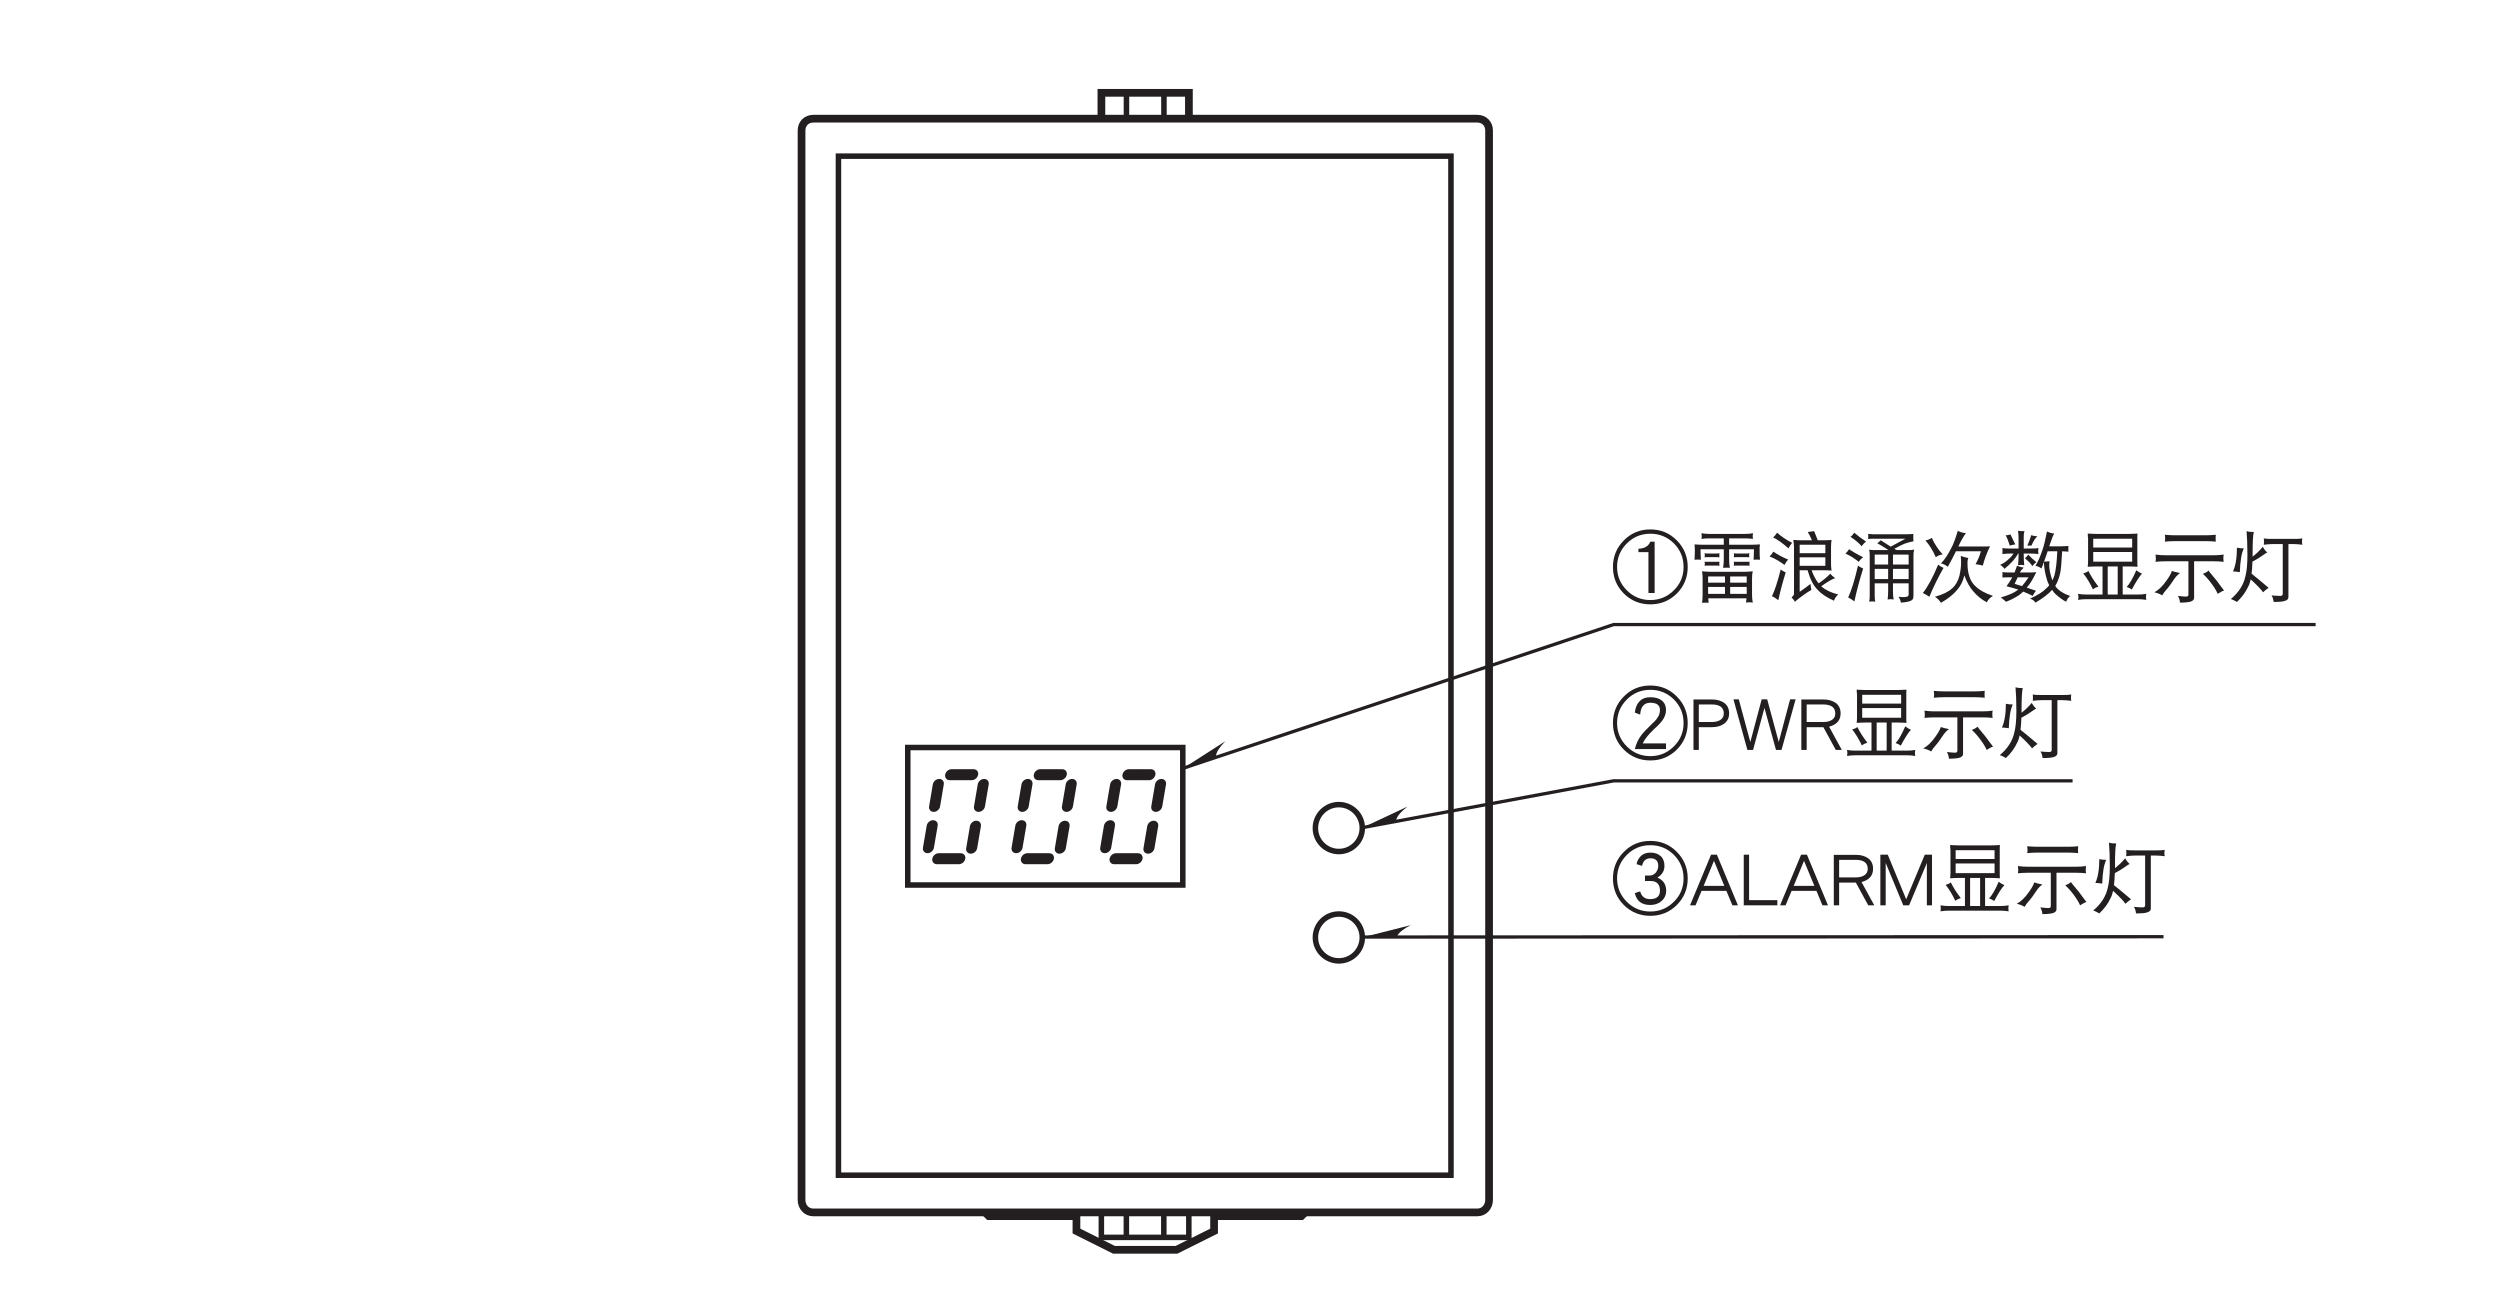 <?xml version="1.0" encoding="UTF-8"?>
<svg xmlns="http://www.w3.org/2000/svg" xmlns:xlink="http://www.w3.org/1999/xlink" width="226.77pt" height="117.88pt" viewBox="0 0 226.77 117.88" version="1.2">
<defs>
<g>
<symbol overflow="visible" id="glyph0-0">
<path style="stroke:none;" d=""/>
</symbol>
<symbol overflow="visible" id="glyph0-1">
<path style="stroke:none;" d="M 6.891 -2.5 C 6.891 -3.438 6.562 -4.25 5.906 -4.906 C 5.25 -5.578 4.438 -5.906 3.5 -5.906 C 2.562 -5.906 1.75 -5.578 1.094 -4.906 C 0.438 -4.25 0.109 -3.438 0.109 -2.5 C 0.109 -1.562 0.438 -0.75 1.094 -0.094 C 1.75 0.562 2.562 0.891 3.5 0.891 C 4.438 0.891 5.25 0.562 5.906 -0.094 C 6.562 -0.75 6.891 -1.562 6.891 -2.5 Z M 6.516 -2.5 C 6.516 -1.672 6.219 -0.953 5.625 -0.375 C 5.047 0.203 4.328 0.5 3.5 0.5 C 2.672 0.5 1.953 0.203 1.375 -0.375 C 0.781 -0.969 0.484 -1.672 0.484 -2.5 C 0.484 -3.344 0.781 -4.047 1.375 -4.641 C 1.953 -5.219 2.656 -5.516 3.5 -5.516 C 4.344 -5.516 5.047 -5.219 5.641 -4.641 C 6.219 -4.047 6.516 -3.344 6.516 -2.5 Z M 4.938 -1.391 C 4.938 -1.953 4.672 -2.359 4.141 -2.578 C 4.578 -2.844 4.781 -3.188 4.781 -3.641 C 4.781 -4.016 4.672 -4.312 4.438 -4.531 C 4.203 -4.734 3.906 -4.844 3.516 -4.844 C 3.172 -4.844 2.906 -4.75 2.688 -4.578 C 2.469 -4.375 2.312 -4.125 2.25 -3.797 L 2.75 -3.641 C 2.844 -4.094 3.094 -4.328 3.516 -4.328 C 3.984 -4.328 4.219 -4.094 4.219 -3.641 C 4.219 -3.406 4.141 -3.219 4 -3.031 C 3.844 -2.859 3.672 -2.766 3.453 -2.766 L 3.016 -2.766 L 3.016 -2.266 L 3.531 -2.266 C 4.094 -2.266 4.375 -1.969 4.375 -1.391 C 4.375 -0.875 4.062 -0.625 3.484 -0.625 C 3 -0.625 2.703 -0.859 2.578 -1.328 L 2.094 -1.172 C 2.25 -0.453 2.719 -0.094 3.484 -0.094 C 3.891 -0.094 4.234 -0.203 4.516 -0.453 C 4.781 -0.672 4.938 -1 4.938 -1.391 Z M 4.938 -1.391 "/>
</symbol>
<symbol overflow="visible" id="glyph0-2">
<path style="stroke:none;" d="M 4.453 -0.062 L 2.547 -4.656 L 2.016 -4.656 L 0.109 -0.062 L 0.609 -0.062 L 1.156 -1.375 L 3.406 -1.375 L 3.953 -0.062 Z M 3.219 -1.828 L 1.344 -1.828 L 2.281 -4.094 Z M 3.219 -1.828 "/>
</symbol>
<symbol overflow="visible" id="glyph0-3">
<path style="stroke:none;" d="M 3.469 -0.062 L 3.469 -0.531 L 0.906 -0.531 L 0.906 -4.656 L 0.422 -4.656 L 0.422 -0.062 Z M 3.469 -0.062 "/>
</symbol>
<symbol overflow="visible" id="glyph0-4">
<path style="stroke:none;" d="M 4.094 -0.062 L 2.938 -2.172 C 3.641 -2.359 3.984 -2.766 3.984 -3.375 C 3.984 -3.781 3.844 -4.094 3.562 -4.312 C 3.266 -4.531 2.891 -4.641 2.406 -4.641 L 0.422 -4.641 L 0.422 -0.062 L 0.906 -0.062 L 0.906 -2.125 L 2.422 -2.125 L 3.547 -0.062 Z M 3.5 -3.375 C 3.5 -3.141 3.422 -2.969 3.25 -2.828 C 3.047 -2.672 2.766 -2.594 2.406 -2.594 L 0.906 -2.594 L 0.906 -4.188 L 2.406 -4.188 C 3.141 -4.188 3.5 -3.906 3.5 -3.375 Z M 3.5 -3.375 "/>
</symbol>
<symbol overflow="visible" id="glyph0-5">
<path style="stroke:none;" d="M 5.109 -0.062 L 5.109 -4.656 L 4.453 -4.656 L 2.766 -0.609 L 1.094 -4.656 L 0.422 -4.656 L 0.422 -0.062 L 0.906 -0.062 L 0.906 -3.906 L 2.5 -0.062 L 3.031 -0.062 L 4.641 -3.906 L 4.641 -0.062 Z M 5.109 -0.062 "/>
</symbol>
<symbol overflow="visible" id="glyph0-6">
<path style="stroke:none;" d="M 1.219 -5.531 C 1.219 -5.375 1.234 -5.219 1.25 -5.062 L 1.25 -3.016 C 1.25 -2.844 1.234 -2.688 1.219 -2.516 C 1.484 -2.531 1.75 -2.547 2.016 -2.547 L 2.562 -2.547 L 2.562 0 L 1.125 0 C 0.859 0 0.609 -0.016 0.344 -0.062 C 0.359 0.031 0.375 0.125 0.375 0.203 C 0.375 0.297 0.359 0.391 0.344 0.484 C 0.609 0.438 0.859 0.422 1.125 0.422 L 5.766 0.422 C 6.016 0.422 6.266 0.438 6.531 0.484 C 6.516 0.391 6.5 0.297 6.5 0.203 C 6.5 0.125 6.516 0.031 6.531 -0.062 C 6.266 -0.016 6.016 0 5.766 0 L 4.391 0 L 4.391 -2.547 L 4.953 -2.547 C 5.203 -2.547 5.469 -2.531 5.734 -2.516 C 5.719 -2.688 5.719 -2.844 5.719 -3.016 L 5.719 -5.062 C 5.719 -5.219 5.719 -5.375 5.734 -5.531 C 5.469 -5.516 5.203 -5.5 4.953 -5.5 L 2.016 -5.5 C 1.75 -5.5 1.484 -5.516 1.219 -5.531 Z M 3.031 0 L 3.031 -2.547 L 3.938 -2.547 L 3.938 0 Z M 5.25 -2.984 L 1.719 -2.984 L 1.719 -3.859 L 5.25 -3.859 Z M 1.719 -4.266 L 1.719 -5.062 L 5.25 -5.062 L 5.25 -4.266 Z M 1.281 -2.141 C 1.156 -2.031 1 -1.969 0.812 -1.922 C 1.141 -1.5 1.438 -1.016 1.688 -0.469 C 1.844 -0.594 2.016 -0.672 2.188 -0.719 C 1.812 -1.203 1.5 -1.688 1.281 -2.141 Z M 5.625 -2.203 C 5.297 -1.438 5 -0.938 4.75 -0.688 C 4.938 -0.625 5.094 -0.547 5.219 -0.453 C 5.609 -1.188 5.922 -1.672 6.141 -1.891 C 5.953 -1.969 5.781 -2.078 5.625 -2.203 Z M 5.625 -2.203 "/>
</symbol>
<symbol overflow="visible" id="glyph0-7">
<path style="stroke:none;" d="M 1.219 -5.422 C 1.234 -5.312 1.25 -5.203 1.25 -5.094 C 1.25 -4.984 1.234 -4.891 1.219 -4.797 C 1.531 -4.828 1.828 -4.844 2.125 -4.844 L 4.953 -4.844 C 5.25 -4.844 5.547 -4.828 5.844 -4.797 C 5.828 -4.891 5.828 -4.984 5.828 -5.094 C 5.828 -5.203 5.828 -5.312 5.844 -5.422 C 5.547 -5.391 5.25 -5.375 4.953 -5.375 L 2.125 -5.375 C 1.828 -5.375 1.531 -5.391 1.219 -5.422 Z M 0.375 -3.625 C 0.391 -3.5 0.406 -3.391 0.406 -3.297 C 0.406 -3.172 0.391 -3.062 0.375 -2.969 C 0.688 -3 1 -3.016 1.312 -3.016 L 3.359 -3.016 L 3.359 0.016 C 3.359 0.125 3.281 0.188 3.141 0.188 C 2.969 0.188 2.719 0.156 2.406 0.125 C 2.516 0.297 2.578 0.5 2.594 0.734 C 3.094 0.734 3.438 0.688 3.609 0.625 C 3.781 0.547 3.875 0.453 3.875 0.297 L 3.875 -3.016 L 5.625 -3.016 C 5.938 -3.016 6.25 -3 6.562 -2.969 C 6.531 -3.062 6.531 -3.172 6.531 -3.297 C 6.531 -3.391 6.531 -3.5 6.562 -3.625 C 6.25 -3.578 5.938 -3.562 5.625 -3.562 L 1.312 -3.562 C 1 -3.562 0.688 -3.578 0.375 -3.625 Z M 1.859 -2.141 C 1.781 -1.891 1.609 -1.594 1.359 -1.25 C 1 -0.734 0.625 -0.391 0.266 -0.203 C 0.547 -0.141 0.781 -0.047 0.984 0.078 C 1.078 -0.094 1.203 -0.266 1.344 -0.422 C 1.531 -0.625 1.812 -1 2.172 -1.547 C 2.297 -1.703 2.438 -1.844 2.594 -1.953 C 2.234 -2.016 1.984 -2.094 1.859 -2.141 Z M 5.188 -2.172 C 5.047 -2.047 4.875 -1.953 4.672 -1.875 C 4.969 -1.609 5.25 -1.281 5.516 -0.906 C 5.766 -0.562 5.922 -0.281 6.016 -0.062 C 6.25 -0.219 6.453 -0.328 6.594 -0.359 C 6.469 -0.516 6.344 -0.688 6.219 -0.859 C 6.047 -1.109 5.812 -1.406 5.531 -1.734 C 5.375 -1.922 5.25 -2.062 5.188 -2.172 Z M 5.188 -2.172 "/>
</symbol>
<symbol overflow="visible" id="glyph0-8">
<path style="stroke:none;" d="M 0.766 -4.25 C 0.766 -3.312 0.641 -2.594 0.406 -2.094 C 0.594 -2.094 0.812 -2.062 1.031 -2.031 C 1.062 -3.047 1.188 -3.766 1.391 -4.188 C 1.188 -4.188 0.969 -4.203 0.766 -4.25 Z M 1.641 -5.75 C 1.688 -5.188 1.719 -4.469 1.719 -3.594 C 1.719 -2.766 1.656 -2.109 1.531 -1.641 C 1.359 -0.859 0.922 -0.188 0.219 0.406 C 0.406 0.469 0.578 0.562 0.766 0.672 C 1.203 0.266 1.562 -0.203 1.828 -0.797 C 1.906 -0.938 1.953 -1.141 2.016 -1.375 C 2.594 -0.844 2.969 -0.453 3.141 -0.203 C 3.297 -0.359 3.469 -0.5 3.641 -0.609 C 3.031 -1.125 2.531 -1.547 2.094 -1.891 C 2.141 -2.188 2.156 -2.562 2.172 -2.984 C 2.562 -3.188 2.891 -3.391 3.141 -3.578 C 3.297 -3.703 3.438 -3.766 3.516 -3.812 C 3.328 -3.984 3.203 -4.156 3.109 -4.328 C 2.828 -3.984 2.516 -3.688 2.188 -3.438 L 2.188 -3.594 C 2.188 -4.703 2.219 -5.391 2.297 -5.672 C 2.047 -5.672 1.828 -5.688 1.641 -5.75 Z M 3.203 -5.094 C 3.219 -4.984 3.219 -4.891 3.219 -4.797 C 3.219 -4.703 3.219 -4.609 3.203 -4.516 C 3.453 -4.547 3.719 -4.578 3.984 -4.578 L 4.922 -4.578 L 4.922 -0.031 C 4.906 0.062 4.844 0.125 4.703 0.125 C 4.516 0.125 4.234 0.109 3.906 0.078 C 4.016 0.25 4.078 0.453 4.094 0.672 C 4.625 0.672 4.984 0.641 5.156 0.562 C 5.344 0.5 5.438 0.391 5.438 0.234 L 5.438 -4.578 L 5.906 -4.578 C 6.172 -4.578 6.438 -4.547 6.703 -4.516 C 6.672 -4.609 6.672 -4.703 6.672 -4.797 C 6.672 -4.891 6.672 -4.984 6.703 -5.094 C 6.438 -5.047 6.172 -5.047 5.906 -5.047 L 3.984 -5.047 C 3.719 -5.047 3.453 -5.047 3.203 -5.094 Z M 3.203 -5.094 "/>
</symbol>
<symbol overflow="visible" id="glyph0-9">
<path style="stroke:none;" d="M 6.891 -2.5 C 6.891 -3.438 6.562 -4.25 5.906 -4.906 C 5.25 -5.578 4.438 -5.906 3.5 -5.906 C 2.562 -5.906 1.75 -5.578 1.094 -4.906 C 0.438 -4.25 0.109 -3.438 0.109 -2.5 C 0.109 -1.562 0.438 -0.75 1.094 -0.094 C 1.75 0.562 2.562 0.891 3.5 0.891 C 4.438 0.891 5.25 0.562 5.906 -0.094 C 6.562 -0.75 6.891 -1.562 6.891 -2.5 Z M 6.516 -2.5 C 6.516 -1.672 6.219 -0.953 5.625 -0.375 C 5.047 0.203 4.328 0.5 3.5 0.5 C 2.672 0.5 1.953 0.203 1.375 -0.375 C 0.781 -0.969 0.484 -1.672 0.484 -2.5 C 0.484 -3.344 0.781 -4.047 1.375 -4.641 C 1.953 -5.219 2.656 -5.516 3.5 -5.516 C 4.344 -5.516 5.047 -5.219 5.641 -4.641 C 6.219 -4.047 6.516 -3.344 6.516 -2.5 Z M 4.922 -3.672 C 4.922 -4.062 4.781 -4.375 4.5 -4.578 C 4.234 -4.766 3.906 -4.844 3.5 -4.844 C 3.078 -4.844 2.75 -4.719 2.5 -4.453 C 2.281 -4.219 2.141 -3.875 2.094 -3.453 L 2.578 -3.266 C 2.625 -3.984 2.938 -4.344 3.5 -4.344 C 4.078 -4.344 4.375 -4.125 4.375 -3.672 C 4.375 -3.406 4.281 -3.156 4.109 -2.922 C 4.016 -2.781 3.828 -2.578 3.547 -2.328 C 3.141 -1.938 2.828 -1.609 2.641 -1.344 C 2.375 -0.984 2.203 -0.578 2.094 -0.141 L 4.922 -0.141 L 4.922 -0.656 L 2.812 -0.656 C 2.953 -1 3.312 -1.453 3.891 -2 C 4.234 -2.297 4.453 -2.562 4.594 -2.734 C 4.812 -3.047 4.922 -3.359 4.922 -3.672 Z M 4.922 -3.672 "/>
</symbol>
<symbol overflow="visible" id="glyph0-10">
<path style="stroke:none;" d="M 3.656 -3.375 C 3.656 -3.781 3.516 -4.094 3.234 -4.312 C 2.938 -4.531 2.562 -4.641 2.078 -4.641 L 0.422 -4.641 L 0.422 -0.062 L 0.906 -0.062 L 0.906 -2.125 L 2.078 -2.125 C 2.547 -2.125 2.922 -2.234 3.219 -2.453 C 3.516 -2.688 3.656 -2.984 3.656 -3.375 Z M 3.172 -3.375 C 3.172 -3.141 3.094 -2.969 2.922 -2.828 C 2.719 -2.672 2.438 -2.594 2.078 -2.594 L 0.906 -2.594 L 0.906 -4.188 L 2.078 -4.188 C 2.812 -4.188 3.172 -3.906 3.172 -3.375 Z M 3.172 -3.375 "/>
</symbol>
<symbol overflow="visible" id="glyph0-11">
<path style="stroke:none;" d="M 5.75 -4.656 L 5.25 -4.656 L 4.219 -0.781 L 3.172 -4.656 L 2.672 -4.656 L 1.641 -0.781 L 0.594 -4.656 L 0.109 -4.656 L 1.375 -0.062 L 1.891 -0.062 L 2.922 -3.875 L 3.969 -0.062 L 4.469 -0.062 Z M 5.75 -4.656 "/>
</symbol>
<symbol overflow="visible" id="glyph0-12">
<path style="stroke:none;" d="M 6.891 -2.5 C 6.891 -3.438 6.562 -4.25 5.906 -4.906 C 5.25 -5.578 4.438 -5.906 3.5 -5.906 C 2.562 -5.906 1.75 -5.578 1.094 -4.906 C 0.438 -4.25 0.109 -3.438 0.109 -2.5 C 0.109 -1.562 0.438 -0.75 1.094 -0.094 C 1.75 0.562 2.562 0.891 3.5 0.891 C 4.438 0.891 5.25 0.562 5.906 -0.094 C 6.562 -0.75 6.891 -1.562 6.891 -2.5 Z M 6.516 -2.5 C 6.516 -1.672 6.219 -0.953 5.625 -0.375 C 5.047 0.203 4.328 0.5 3.5 0.5 C 2.672 0.5 1.953 0.203 1.375 -0.375 C 0.781 -0.969 0.484 -1.672 0.484 -2.5 C 0.484 -3.344 0.781 -4.047 1.375 -4.641 C 1.953 -5.219 2.656 -5.516 3.5 -5.516 C 4.344 -5.516 5.047 -5.219 5.641 -4.641 C 6.219 -4.047 6.516 -3.344 6.516 -2.5 Z M 3.891 -0.141 L 3.891 -4.797 L 3.5 -4.797 C 3.328 -4.375 2.969 -4.172 2.422 -4.156 L 2.422 -3.844 L 3.328 -3.844 L 3.328 -0.141 Z M 3.891 -0.141 "/>
</symbol>
<symbol overflow="visible" id="glyph0-13">
<path style="stroke:none;" d="M 1.141 -5.562 C 1.156 -5.469 1.172 -5.375 1.172 -5.281 C 1.172 -5.203 1.156 -5.109 1.141 -5.047 C 1.375 -5.078 1.609 -5.094 1.859 -5.094 L 3.172 -5.094 L 3.172 -4.516 L 1.359 -4.516 C 1.078 -4.516 0.797 -4.531 0.516 -4.547 C 0.531 -4.359 0.547 -4.172 0.547 -4 C 0.547 -3.719 0.531 -3.438 0.516 -3.156 C 0.609 -3.156 0.688 -3.172 0.797 -3.172 C 0.891 -3.172 0.984 -3.156 1.094 -3.156 C 1.078 -3.469 1.062 -3.781 1.062 -4.109 L 3.172 -4.109 L 3.172 -3.203 C 3.172 -2.938 3.156 -2.688 3.109 -2.422 C 3.219 -2.422 3.312 -2.438 3.422 -2.438 C 3.516 -2.438 3.609 -2.422 3.719 -2.422 C 3.672 -2.688 3.656 -2.938 3.656 -3.203 L 3.656 -4.109 L 5.906 -4.109 C 5.906 -3.781 5.891 -3.469 5.875 -3.156 C 5.969 -3.156 6.078 -3.172 6.172 -3.172 C 6.266 -3.172 6.359 -3.156 6.453 -3.156 C 6.422 -3.453 6.422 -3.766 6.422 -4.078 C 6.422 -4.234 6.422 -4.391 6.453 -4.547 C 6.172 -4.531 5.875 -4.516 5.594 -4.516 L 3.656 -4.516 L 3.656 -5.094 L 5.109 -5.094 C 5.344 -5.094 5.594 -5.078 5.828 -5.047 C 5.797 -5.109 5.797 -5.203 5.797 -5.281 C 5.797 -5.375 5.797 -5.469 5.828 -5.562 C 5.594 -5.516 5.344 -5.5 5.109 -5.5 L 1.859 -5.5 C 1.609 -5.5 1.375 -5.516 1.141 -5.562 Z M 1.422 -3.75 C 1.438 -3.688 1.453 -3.625 1.453 -3.562 C 1.453 -3.5 1.438 -3.438 1.422 -3.375 C 1.5 -3.391 1.578 -3.391 1.672 -3.391 L 2.547 -3.391 C 2.625 -3.391 2.703 -3.391 2.781 -3.375 C 2.766 -3.438 2.766 -3.5 2.766 -3.562 C 2.766 -3.625 2.766 -3.688 2.781 -3.75 C 2.703 -3.734 2.625 -3.719 2.547 -3.719 L 1.672 -3.719 C 1.578 -3.719 1.5 -3.734 1.422 -3.75 Z M 1.422 -2.984 C 1.438 -2.922 1.453 -2.859 1.453 -2.797 C 1.453 -2.734 1.438 -2.672 1.422 -2.609 C 1.5 -2.625 1.578 -2.625 1.672 -2.625 L 2.547 -2.625 C 2.625 -2.625 2.703 -2.625 2.781 -2.609 C 2.766 -2.672 2.766 -2.734 2.766 -2.797 C 2.766 -2.859 2.766 -2.922 2.781 -2.984 C 2.703 -2.969 2.625 -2.969 2.547 -2.969 L 1.672 -2.969 C 1.578 -2.969 1.5 -2.969 1.422 -2.984 Z M 4.078 -3.75 C 4.094 -3.688 4.094 -3.625 4.094 -3.562 C 4.094 -3.5 4.094 -3.438 4.078 -3.375 C 4.156 -3.391 4.234 -3.391 4.312 -3.391 L 5.25 -3.391 C 5.328 -3.391 5.406 -3.391 5.5 -3.375 C 5.469 -3.438 5.469 -3.5 5.469 -3.562 C 5.469 -3.625 5.469 -3.688 5.5 -3.75 C 5.406 -3.734 5.328 -3.719 5.25 -3.719 L 4.312 -3.719 C 4.234 -3.719 4.156 -3.734 4.078 -3.75 Z M 4.078 -2.984 C 4.094 -2.922 4.094 -2.859 4.094 -2.797 C 4.094 -2.734 4.094 -2.672 4.078 -2.609 C 4.156 -2.625 4.234 -2.625 4.312 -2.625 L 5.266 -2.625 C 5.359 -2.625 5.438 -2.625 5.516 -2.609 C 5.5 -2.672 5.5 -2.734 5.5 -2.797 C 5.5 -2.859 5.5 -2.922 5.516 -2.984 C 5.438 -2.969 5.359 -2.969 5.266 -2.969 L 4.312 -2.969 C 4.234 -2.969 4.156 -2.969 4.078 -2.984 Z M 1.203 -2.109 C 1.234 -1.891 1.25 -1.672 1.25 -1.453 L 1.25 0 C 1.25 0.25 1.234 0.5 1.203 0.75 C 1.344 0.734 1.453 0.734 1.5 0.734 C 1.547 0.734 1.641 0.734 1.797 0.75 C 1.781 0.609 1.766 0.484 1.766 0.344 L 5.234 0.344 C 5.219 0.469 5.203 0.609 5.188 0.734 C 5.344 0.703 5.438 0.703 5.5 0.703 C 5.531 0.703 5.641 0.703 5.797 0.734 C 5.75 0.469 5.734 0.219 5.734 -0.031 L 5.734 -1.453 C 5.734 -1.672 5.75 -1.891 5.797 -2.109 C 5.531 -2.078 5.266 -2.062 5 -2.062 L 2 -2.062 C 1.734 -2.062 1.469 -2.078 1.203 -2.109 Z M 1.75 -0.062 L 1.75 -0.688 L 3.281 -0.688 L 3.281 -0.062 Z M 3.75 -0.062 L 3.75 -0.688 L 5.25 -0.688 L 5.25 -0.062 Z M 1.75 -1.078 L 1.75 -1.641 L 3.281 -1.641 L 3.281 -1.078 Z M 3.75 -1.641 L 5.25 -1.641 L 5.25 -1.078 L 3.75 -1.078 Z M 3.75 -1.641 "/>
</symbol>
<symbol overflow="visible" id="glyph0-14">
<path style="stroke:none;" d="M 1.016 -5.609 C 0.891 -5.438 0.781 -5.281 0.656 -5.172 C 1.016 -5.016 1.484 -4.688 2.047 -4.188 C 2.141 -4.375 2.25 -4.547 2.375 -4.688 C 1.828 -4.969 1.375 -5.281 1.016 -5.609 Z M 0.672 -3.891 C 0.562 -3.703 0.453 -3.562 0.328 -3.453 C 0.688 -3.328 1.141 -3.078 1.688 -2.688 C 1.781 -2.875 1.891 -3.031 2.016 -3.172 C 1.484 -3.391 1.047 -3.641 0.672 -3.891 Z M 1.344 -2.281 C 1.062 -1.172 0.797 -0.359 0.547 0.156 C 0.719 0.219 0.906 0.344 1.125 0.516 C 1.297 -0.281 1.516 -1.125 1.797 -2 C 1.609 -2.094 1.453 -2.172 1.344 -2.281 Z M 4.375 -5.75 C 4.172 -5.719 3.969 -5.688 3.797 -5.672 C 3.922 -5.469 4.047 -5.219 4.172 -4.922 L 3.141 -4.922 C 2.922 -4.922 2.703 -4.938 2.484 -4.953 C 2.516 -4.75 2.547 -4.531 2.547 -4.328 L 2.547 -0.031 C 2.547 0.016 2.469 0.125 2.328 0.266 C 2.438 0.375 2.547 0.5 2.625 0.656 C 3.141 0.219 3.641 -0.141 4.125 -0.422 C 4.078 -0.578 4.062 -0.75 4.047 -0.969 C 3.719 -0.703 3.391 -0.469 3.062 -0.25 L 3.062 -2.203 L 3.781 -2.203 C 4.016 -1.375 4.312 -0.797 4.688 -0.438 C 5.016 -0.062 5.516 0.266 6.172 0.562 C 6.25 0.344 6.375 0.141 6.562 0 C 5.906 -0.172 5.422 -0.406 5.109 -0.672 C 5.078 -0.688 5.047 -0.719 5.016 -0.75 C 5.625 -1.188 6.047 -1.422 6.281 -1.484 C 6.094 -1.625 5.938 -1.75 5.844 -1.891 C 5.5 -1.547 5.141 -1.25 4.781 -1.016 C 4.531 -1.312 4.328 -1.703 4.141 -2.203 L 5.297 -2.203 C 5.516 -2.203 5.734 -2.188 5.953 -2.172 C 5.922 -2.375 5.906 -2.594 5.906 -2.797 L 5.906 -4.328 C 5.906 -4.531 5.922 -4.75 5.953 -4.953 C 5.734 -4.938 5.516 -4.922 5.297 -4.922 L 4.703 -4.922 C 4.578 -5.219 4.469 -5.5 4.375 -5.75 Z M 5.391 -4.516 L 5.391 -3.75 L 3.062 -3.75 L 3.062 -4.516 Z M 5.391 -3.375 L 5.391 -2.609 L 3.062 -2.609 L 3.062 -3.375 Z M 5.391 -3.375 "/>
</symbol>
<symbol overflow="visible" id="glyph0-15">
<path style="stroke:none;" d="M 1.016 -5.609 C 0.922 -5.453 0.812 -5.328 0.672 -5.234 C 0.859 -5.125 1.047 -4.984 1.25 -4.812 C 1.453 -4.641 1.594 -4.5 1.688 -4.375 C 1.812 -4.562 1.953 -4.703 2.094 -4.797 C 1.641 -5.109 1.281 -5.375 1.016 -5.609 Z M 0.547 -4.109 C 0.453 -3.953 0.344 -3.828 0.219 -3.719 C 0.422 -3.625 0.656 -3.5 0.891 -3.359 C 1.125 -3.203 1.297 -3.062 1.422 -2.969 C 1.547 -3.141 1.672 -3.281 1.828 -3.375 C 1.297 -3.641 0.875 -3.891 0.547 -4.109 Z M 1.359 -2.625 C 1.062 -1.312 0.75 -0.344 0.469 0.266 C 0.625 0.344 0.812 0.453 1.031 0.625 C 1.234 -0.328 1.5 -1.312 1.828 -2.359 C 1.625 -2.438 1.484 -2.531 1.359 -2.625 Z M 2.266 -5.5 C 2.281 -5.438 2.297 -5.359 2.297 -5.281 C 2.297 -5.219 2.281 -5.141 2.266 -5.047 C 2.406 -5.047 2.547 -5.062 2.703 -5.062 L 5.656 -5.062 L 4.328 -4.344 C 4.016 -4.547 3.703 -4.734 3.422 -4.922 C 3.328 -4.828 3.234 -4.734 3.109 -4.656 C 3.453 -4.469 3.781 -4.25 4.125 -4.031 L 2.969 -4.031 C 2.766 -4.031 2.562 -4.031 2.375 -4.078 C 2.406 -3.906 2.422 -3.734 2.422 -3.562 L 2.422 0.188 C 2.422 0.344 2.406 0.484 2.375 0.656 C 2.469 0.625 2.562 0.625 2.641 0.625 C 2.734 0.625 2.828 0.625 2.922 0.656 C 2.891 0.484 2.875 0.344 2.875 0.188 L 2.875 -1.016 L 4.094 -1.016 L 4.094 -0.25 C 4.094 -0.016 4.078 0.219 4.047 0.453 C 4.125 0.438 4.219 0.422 4.312 0.422 C 4.406 0.422 4.5 0.438 4.594 0.453 C 4.547 0.219 4.531 -0.016 4.531 -0.25 L 4.531 -1.016 L 5.953 -1.016 L 5.953 -0.031 C 5.953 0.062 5.922 0.141 5.859 0.172 C 5.781 0.219 5.641 0.234 5.406 0.234 C 5.359 0.234 5.219 0.219 5.031 0.203 C 5.141 0.359 5.219 0.531 5.25 0.734 C 5.75 0.703 6.078 0.625 6.234 0.516 C 6.344 0.453 6.391 0.312 6.391 0.109 L 6.391 -3.562 C 6.391 -3.734 6.406 -3.906 6.453 -4.078 C 6.234 -4.031 6.016 -4.031 5.797 -4.031 L 4.875 -4.031 C 4.797 -4.062 4.734 -4.109 4.656 -4.156 C 5.078 -4.375 5.375 -4.531 5.578 -4.609 C 5.844 -4.703 6.109 -4.781 6.391 -4.828 C 6.375 -4.969 6.375 -5.109 6.375 -5.281 C 6.375 -5.359 6.375 -5.438 6.391 -5.5 C 6.219 -5.484 6.016 -5.469 5.828 -5.469 L 2.703 -5.469 C 2.578 -5.469 2.438 -5.484 2.266 -5.5 Z M 2.875 -1.406 L 2.875 -2.328 L 4.094 -2.328 L 4.094 -1.406 Z M 4.531 -2.328 L 5.953 -2.328 L 5.953 -1.406 L 4.531 -1.406 Z M 2.875 -2.719 L 2.875 -3.625 L 4.094 -3.625 L 4.094 -2.719 Z M 4.531 -3.625 L 5.953 -3.625 L 5.953 -2.719 L 4.531 -2.719 Z M 4.531 -3.625 "/>
</symbol>
<symbol overflow="visible" id="glyph0-16">
<path style="stroke:none;" d="M 1.062 -5.141 C 0.875 -5.016 0.672 -4.938 0.484 -4.906 C 0.828 -4.516 1.141 -4.031 1.422 -3.391 C 1.641 -3.531 1.844 -3.625 2.047 -3.641 C 1.641 -4.078 1.312 -4.578 1.062 -5.141 Z M 1.641 -2.719 C 1.156 -1.547 0.688 -0.688 0.25 -0.141 C 0.406 -0.062 0.609 0.047 0.844 0.203 C 1.172 -0.625 1.609 -1.5 2.125 -2.422 C 1.922 -2.5 1.75 -2.609 1.641 -2.719 Z M 3.422 -5.781 C 3.188 -5.031 3 -4.516 2.844 -4.25 C 2.531 -3.625 2.219 -3.141 1.891 -2.828 C 2.125 -2.766 2.328 -2.672 2.516 -2.516 C 2.781 -3 3.031 -3.469 3.25 -3.922 L 5.516 -3.922 C 5.406 -3.516 5.234 -3.125 5.031 -2.75 C 5.234 -2.734 5.453 -2.688 5.688 -2.625 C 5.828 -3.172 6.047 -3.766 6.344 -4.375 C 6.141 -4.359 5.922 -4.359 5.719 -4.359 L 3.469 -4.359 C 3.531 -4.469 3.578 -4.578 3.641 -4.719 C 3.844 -5.109 4.016 -5.391 4.156 -5.562 C 3.875 -5.594 3.641 -5.656 3.422 -5.781 Z M 3.688 -3.5 C 3.703 -3.297 3.719 -3.094 3.719 -2.875 C 3.719 -2.5 3.656 -2.109 3.562 -1.688 C 3.438 -1.219 3.219 -0.828 2.906 -0.562 C 2.578 -0.25 2.062 0 1.344 0.203 C 1.578 0.344 1.75 0.531 1.891 0.75 C 2.516 0.391 3.016 0 3.359 -0.422 C 3.672 -0.766 3.891 -1.219 4.016 -1.734 C 4.234 -1.125 4.516 -0.625 4.844 -0.266 C 5.172 0.125 5.578 0.453 6.047 0.703 C 6.188 0.438 6.375 0.25 6.609 0.125 C 5.922 -0.109 5.391 -0.391 5.062 -0.719 C 4.797 -0.938 4.609 -1.234 4.484 -1.594 C 4.359 -1.938 4.297 -2.359 4.297 -2.875 C 4.297 -3.031 4.312 -3.172 4.375 -3.312 C 4.125 -3.359 3.906 -3.422 3.688 -3.5 Z M 3.688 -3.5 "/>
</symbol>
<symbol overflow="visible" id="glyph0-17">
<path style="stroke:none;" d="M 1.203 -5.453 C 1.031 -5.391 0.891 -5.375 0.766 -5.375 C 0.906 -5.125 1.031 -4.812 1.141 -4.438 C 1.281 -4.484 1.453 -4.516 1.641 -4.547 Z M 3.094 -5.391 C 2.969 -5 2.844 -4.688 2.734 -4.438 L 3.109 -4.438 C 3.281 -4.844 3.453 -5.109 3.641 -5.281 C 3.406 -5.297 3.234 -5.328 3.094 -5.391 Z M 0.469 -4.219 C 0.469 -4.125 0.484 -4.031 0.484 -3.953 C 0.484 -3.844 0.469 -3.766 0.469 -3.672 C 0.719 -3.703 0.969 -3.719 1.219 -3.719 L 1.484 -3.719 C 1.359 -3.531 1.219 -3.359 1.062 -3.234 C 0.828 -3 0.562 -2.828 0.266 -2.688 C 0.453 -2.578 0.578 -2.453 0.656 -2.328 C 1.234 -2.797 1.656 -3.25 1.891 -3.719 L 1.938 -3.719 L 1.938 -3.562 C 1.938 -3.25 1.922 -2.953 1.891 -2.656 C 1.969 -2.672 2.062 -2.688 2.156 -2.688 C 2.25 -2.688 2.359 -2.672 2.453 -2.656 C 2.422 -2.953 2.406 -3.25 2.406 -3.562 L 2.406 -3.719 L 2.969 -3.719 C 3.234 -3.719 3.484 -3.703 3.75 -3.672 C 3.719 -3.766 3.719 -3.844 3.719 -3.953 C 3.719 -4.031 3.719 -4.125 3.75 -4.219 C 3.484 -4.172 3.234 -4.172 2.969 -4.172 L 2.406 -4.172 L 2.406 -5.281 C 2.406 -5.469 2.422 -5.625 2.484 -5.75 C 2.25 -5.75 2.047 -5.75 1.891 -5.781 C 1.922 -5.516 1.938 -5.266 1.938 -5.016 L 1.938 -4.172 L 1.219 -4.172 C 0.969 -4.172 0.719 -4.172 0.469 -4.219 Z M 2.812 -3.625 C 2.734 -3.484 2.625 -3.375 2.516 -3.297 C 2.625 -3.203 2.766 -3.078 2.906 -2.938 C 3.031 -2.797 3.125 -2.672 3.203 -2.578 C 3.297 -2.734 3.422 -2.844 3.547 -2.938 C 3.234 -3.188 3 -3.422 2.812 -3.625 Z M 1.797 -2.609 C 1.719 -2.375 1.641 -2.172 1.578 -2 L 1.031 -2 C 0.844 -2 0.656 -2.016 0.469 -2.031 C 0.469 -1.969 0.484 -1.906 0.484 -1.844 C 0.484 -1.734 0.469 -1.641 0.469 -1.547 C 0.656 -1.547 0.844 -1.562 1.031 -1.562 L 1.359 -1.562 C 1.266 -1.359 1.094 -1.094 0.844 -0.75 C 1.266 -0.641 1.609 -0.547 1.906 -0.453 C 1.875 -0.422 1.859 -0.406 1.828 -0.391 C 1.516 -0.141 1.016 0.062 0.328 0.266 C 0.484 0.375 0.641 0.516 0.797 0.656 C 1.141 0.531 1.531 0.344 1.969 0.062 C 2.109 -0.047 2.25 -0.156 2.359 -0.266 C 2.719 -0.125 3.016 0.016 3.219 0.125 C 3.297 -0.031 3.391 -0.188 3.516 -0.344 C 3.234 -0.438 2.969 -0.531 2.688 -0.625 C 2.688 -0.625 2.688 -0.625 2.688 -0.641 C 2.938 -0.891 3.219 -1.359 3.547 -2.031 C 3.359 -2.016 3.156 -2 2.969 -2 L 2.062 -2 C 2.125 -2.156 2.25 -2.297 2.406 -2.438 C 2.156 -2.484 1.953 -2.547 1.797 -2.609 Z M 2.25 -0.766 C 2.016 -0.844 1.797 -0.906 1.578 -0.969 C 1.688 -1.188 1.781 -1.391 1.859 -1.562 L 2.844 -1.562 C 2.641 -1.25 2.438 -0.984 2.25 -0.766 Z M 4.516 -5.719 C 4.359 -4.938 4.234 -4.391 4.125 -4.109 C 3.906 -3.438 3.688 -2.938 3.469 -2.609 C 3.672 -2.562 3.859 -2.484 4.016 -2.359 C 4.094 -2.562 4.172 -2.75 4.234 -2.953 C 4.234 -2.969 4.234 -2.969 4.25 -2.984 C 4.359 -3.297 4.469 -3.609 4.578 -3.922 L 5.453 -3.922 C 5.406 -2.906 5.312 -2.203 5.203 -1.766 C 5.141 -1.594 5.078 -1.422 5 -1.281 C 4.984 -1.281 4.984 -1.312 4.984 -1.344 C 4.812 -1.859 4.719 -2.297 4.719 -2.656 C 4.719 -2.766 4.734 -2.891 4.75 -3.016 C 4.562 -3 4.391 -2.984 4.25 -2.984 C 4.25 -2.984 4.234 -2.984 4.234 -2.984 C 4.234 -2.969 4.234 -2.969 4.234 -2.953 C 4.25 -2.438 4.344 -1.891 4.531 -1.281 C 4.578 -1.141 4.641 -0.984 4.719 -0.844 C 4.641 -0.734 4.547 -0.641 4.438 -0.547 C 4.156 -0.25 3.672 0.062 2.969 0.375 C 3.203 0.438 3.359 0.562 3.469 0.734 C 4.109 0.359 4.609 -0.016 4.984 -0.422 C 5.062 -0.281 5.172 -0.156 5.297 -0.031 C 5.672 0.297 5.984 0.531 6.266 0.656 C 6.297 0.484 6.422 0.312 6.609 0.125 C 6.188 -0.016 5.828 -0.203 5.531 -0.469 C 5.438 -0.547 5.344 -0.656 5.266 -0.781 C 5.453 -1.078 5.609 -1.469 5.719 -1.969 C 5.781 -2.281 5.844 -2.938 5.891 -3.922 C 6.125 -3.906 6.328 -3.906 6.469 -3.891 C 6.453 -3.969 6.453 -4.047 6.453 -4.172 C 6.453 -4.234 6.453 -4.312 6.469 -4.406 C 6.219 -4.391 5.984 -4.375 5.766 -4.375 L 4.719 -4.375 C 4.75 -4.469 4.781 -4.547 4.812 -4.641 C 4.953 -5.062 5.062 -5.359 5.172 -5.531 C 4.922 -5.562 4.703 -5.625 4.516 -5.719 Z M 4.516 -5.719 "/>
</symbol>
</g>
<clipPath id="clip1">
  <path d="M 85 106 L 123 106 L 123 117.762 L 85 117.762 Z M 85 106 "/>
</clipPath>
</defs>
<g id="surface1">
<path style="fill:none;stroke-width:7;stroke-linecap:butt;stroke-linejoin:miter;stroke:rgb(13.73%,12.16%,12.549%);stroke-opacity:1;stroke-miterlimit:4;" d="M 1339.991 77.837 C 1346.248 77.837 1350.705 82.92 1350.705 89.176 L 1350.705 1059.225 C 1350.705 1065.482 1346.248 1069.939 1339.991 1069.939 L 737.777 1069.939 C 731.521 1069.939 727.063 1065.482 727.063 1059.225 L 727.063 89.176 C 727.063 82.92 731.521 77.837 737.777 77.837 Z M 1339.991 77.837 " transform="matrix(0.1,0,0,-0.1,0,117.76)"/>
<path style="fill:none;stroke-width:7;stroke-linecap:butt;stroke-linejoin:miter;stroke:rgb(13.73%,12.16%,12.549%);stroke-opacity:1;stroke-miterlimit:4;" d="M 1078.436 1070.721 L 1078.436 1093.401 L 999.059 1093.401 L 999.059 1070.721 " transform="matrix(0.1,0,0,-0.1,0,117.76)"/>
<path style="fill:none;stroke-width:5;stroke-linecap:butt;stroke-linejoin:miter;stroke:rgb(13.73%,12.16%,12.549%);stroke-opacity:1;stroke-miterlimit:4;" d="M 1021.777 1093.283 L 1021.777 1070.604 " transform="matrix(0.1,0,0,-0.1,0,117.76)"/>
<path style="fill:none;stroke-width:5;stroke-linecap:butt;stroke-linejoin:miter;stroke:rgb(13.73%,12.16%,12.549%);stroke-opacity:1;stroke-miterlimit:4;" d="M 1055.796 1070.604 L 1055.796 1093.283 " transform="matrix(0.1,0,0,-0.1,0,117.76)"/>
<g clip-path="url(#clip1)" clip-rule="nonzero">
<path style="fill:none;stroke-width:7;stroke-linecap:butt;stroke-linejoin:miter;stroke:rgb(13.73%,12.16%,12.549%);stroke-opacity:1;stroke-miterlimit:4;" d="M 1183.817 77.798 L 1180.415 74.435 L 1101.272 74.435 L 1101.272 60.944 L 1067.175 43.935 L 1010.437 43.935 L 976.418 60.944 L 976.418 74.435 L 896.924 74.435 L 893.678 77.68 " transform="matrix(0.1,0,0,-0.1,0,117.76)"/>
</g>
<path style="fill:none;stroke-width:5;stroke-linecap:butt;stroke-linejoin:miter;stroke:rgb(13.73%,12.16%,12.549%);stroke-opacity:1;stroke-miterlimit:4;" d="M 1078.358 77.876 L 1078.358 55.196 L 999.02 55.196 L 999.02 77.876 " transform="matrix(0.1,0,0,-0.1,0,117.76)"/>
<path style="fill:none;stroke-width:5;stroke-linecap:butt;stroke-linejoin:miter;stroke:rgb(13.73%,12.16%,12.549%);stroke-opacity:1;stroke-miterlimit:4;" d="M 1021.699 55.275 L 1021.699 77.954 " transform="matrix(0.1,0,0,-0.1,0,117.76)"/>
<path style="fill:none;stroke-width:5;stroke-linecap:butt;stroke-linejoin:miter;stroke:rgb(13.73%,12.16%,12.549%);stroke-opacity:1;stroke-miterlimit:4;" d="M 1055.679 77.954 L 1055.679 55.275 " transform="matrix(0.1,0,0,-0.1,0,117.76)"/>
<path style="fill:none;stroke-width:5;stroke-linecap:butt;stroke-linejoin:miter;stroke:rgb(13.73%,12.16%,12.549%);stroke-opacity:1;stroke-miterlimit:4;" d="M 760.535 111.582 L 1316.139 111.582 L 1316.139 1035.959 L 760.535 1035.959 Z M 760.535 111.582 " transform="matrix(0.1,0,0,-0.1,0,117.76)"/>
<path style="fill:none;stroke-width:5;stroke-linecap:butt;stroke-linejoin:miter;stroke:rgb(13.73%,12.16%,12.549%);stroke-opacity:1;stroke-miterlimit:4;" d="M 1214.434 305.998 C 1226.204 305.998 1235.706 315.5 1235.706 327.27 C 1235.706 339.001 1226.204 348.503 1214.434 348.503 C 1202.703 348.503 1193.162 339.001 1193.162 327.27 C 1193.162 315.5 1202.703 305.998 1214.434 305.998 Z M 1214.434 305.998 " transform="matrix(0.1,0,0,-0.1,0,117.76)"/>
<g style="fill:rgb(13.73%,12.16%,12.549%);fill-opacity:1;">
  <use xlink:href="#glyph0-1" x="146.198" y="82.182"/>
  <use xlink:href="#glyph0-2" x="153.19" y="82.182"/>
  <use xlink:href="#glyph0-3" x="157.75" y="82.182"/>
  <use xlink:href="#glyph0-2" x="161.358" y="82.182"/>
  <use xlink:href="#glyph0-4" x="165.918" y="82.182"/>
  <use xlink:href="#glyph0-5" x="170.141" y="82.182"/>
  <use xlink:href="#glyph0-6" x="175.673" y="82.182"/>
  <use xlink:href="#glyph0-7" x="182.665" y="82.182"/>
  <use xlink:href="#glyph0-8" x="189.658" y="82.182"/>
</g>
<path style=" stroke:none;fill-rule:nonzero;fill:rgb(13.73%,12.16%,12.549%);fill-opacity:1;" d="M 123.445 85.062 L 127.977 83.914 C 126.605 84.605 126.73 85.043 126.73 85.043 L 123.445 85.062 "/>
<path style="fill:none;stroke-width:5;stroke-linecap:butt;stroke-linejoin:miter;stroke:rgb(13.73%,12.16%,12.549%);stroke-opacity:1;stroke-miterlimit:4;" d="M 1214.434 405.201 C 1226.204 405.201 1235.706 414.742 1235.706 426.472 C 1235.706 438.203 1226.204 447.744 1214.434 447.744 C 1202.703 447.744 1193.162 438.203 1193.162 426.472 C 1193.162 414.742 1202.703 405.201 1214.434 405.201 Z M 1214.434 405.201 " transform="matrix(0.1,0,0,-0.1,0,117.76)"/>
<g style="fill:rgb(13.73%,12.16%,12.549%);fill-opacity:1;">
  <use xlink:href="#glyph0-9" x="146.198" y="68.088"/>
  <use xlink:href="#glyph0-10" x="153.19" y="68.088"/>
  <use xlink:href="#glyph0-11" x="157.127" y="68.088"/>
  <use xlink:href="#glyph0-4" x="162.974" y="68.088"/>
  <use xlink:href="#glyph0-6" x="167.197" y="68.088"/>
  <use xlink:href="#glyph0-7" x="174.19" y="68.088"/>
  <use xlink:href="#glyph0-8" x="181.183" y="68.088"/>
</g>
<path style="fill:none;stroke-width:3;stroke-linecap:butt;stroke-linejoin:miter;stroke:rgb(13.73%,12.16%,12.549%);stroke-opacity:1;stroke-miterlimit:4;" d="M 1235.706 426.863 L 1463.672 469.329 L 1879.994 469.329 " transform="matrix(0.1,0,0,-0.1,0,117.76)"/>
<path style=" stroke:none;fill-rule:nonzero;fill:rgb(13.73%,12.16%,12.549%);fill-opacity:1;" d="M 123.445 75.148 L 127.672 73.16 C 126.457 74.102 126.664 74.504 126.664 74.504 L 123.445 75.148 "/>
<g style="fill:rgb(13.73%,12.16%,12.549%);fill-opacity:1;">
  <use xlink:href="#glyph0-12" x="146.198" y="53.929"/>
  <use xlink:href="#glyph0-13" x="153.19" y="53.929"/>
  <use xlink:href="#glyph0-14" x="160.183" y="53.929"/>
  <use xlink:href="#glyph0-15" x="167.176" y="53.929"/>
  <use xlink:href="#glyph0-16" x="174.169" y="53.929"/>
  <use xlink:href="#glyph0-17" x="181.162" y="53.929"/>
  <use xlink:href="#glyph0-6" x="188.155" y="53.929"/>
  <use xlink:href="#glyph0-7" x="195.148" y="53.929"/>
  <use xlink:href="#glyph0-8" x="202.141" y="53.929"/>
</g>
<path style="fill:none;stroke-width:3;stroke-linecap:butt;stroke-linejoin:miter;stroke:rgb(13.73%,12.16%,12.549%);stroke-opacity:1;stroke-miterlimit:4;" d="M 1073.314 480.746 L 1463.672 611.074 L 2100.452 611.074 " transform="matrix(0.1,0,0,-0.1,0,117.76)"/>
<path style=" stroke:none;fill-rule:nonzero;fill:rgb(13.73%,12.16%,12.549%);fill-opacity:1;" d="M 107.223 69.754 L 111.156 67.23 C 110.074 68.32 110.332 68.695 110.332 68.695 L 107.223 69.754 "/>
<path style="fill:none;stroke-width:3;stroke-linecap:butt;stroke-linejoin:miter;stroke:rgb(13.73%,12.16%,12.549%);stroke-opacity:1;stroke-miterlimit:4;" d="M 1235.706 327.622 L 1962.499 327.935 " transform="matrix(0.1,0,0,-0.1,0,117.76)"/>
<path style="fill:none;stroke-width:5;stroke-linecap:butt;stroke-linejoin:miter;stroke:rgb(13.73%,12.16%,12.549%);stroke-opacity:1;stroke-miterlimit:4;" d="M 823.411 374.818 L 1072.884 374.818 L 1072.884 499.555 L 823.411 499.555 Z M 823.411 374.818 " transform="matrix(0.1,0,0,-0.1,0,117.76)"/>
<path style=" stroke:none;fill-rule:nonzero;fill:rgb(13.73%,12.16%,12.549%);fill-opacity:1;" d="M 88.055 77.438 C 88.332 77.438 88.59 77.215 88.637 76.938 L 88.977 74.945 C 89.023 74.668 88.84 74.445 88.562 74.445 C 88.289 74.445 88.027 74.668 87.98 74.945 L 87.641 76.938 C 87.594 77.215 87.781 77.438 88.055 77.438 "/>
<path style=" stroke:none;fill-rule:nonzero;fill:rgb(13.73%,12.16%,12.549%);fill-opacity:1;" d="M 92.73 73.645 C 93.004 73.645 93.266 73.422 93.312 73.148 L 93.652 71.152 C 93.699 70.879 93.516 70.656 93.238 70.656 C 92.961 70.656 92.703 70.879 92.656 71.152 L 92.316 73.148 C 92.27 73.422 92.453 73.645 92.73 73.645 "/>
<path style=" stroke:none;fill-rule:nonzero;fill:rgb(13.73%,12.16%,12.549%);fill-opacity:1;" d="M 93.773 70.27 C 93.727 70.547 93.914 70.77 94.188 70.77 L 96.184 70.77 C 96.457 70.77 96.719 70.547 96.766 70.27 C 96.812 69.996 96.629 69.773 96.352 69.773 L 94.359 69.773 C 94.082 69.773 93.82 69.996 93.773 70.27 "/>
<path style=" stroke:none;fill-rule:nonzero;fill:rgb(13.73%,12.16%,12.549%);fill-opacity:1;" d="M 96.742 73.645 C 97.016 73.645 97.277 73.422 97.324 73.148 L 97.664 71.152 C 97.711 70.879 97.523 70.656 97.25 70.656 C 96.973 70.656 96.711 70.879 96.668 71.152 L 96.328 73.148 C 96.281 73.422 96.465 73.645 96.742 73.645 "/>
<path style=" stroke:none;fill-rule:nonzero;fill:rgb(13.73%,12.16%,12.549%);fill-opacity:1;" d="M 104.844 73.645 C 105.117 73.645 105.379 73.422 105.426 73.148 L 105.766 71.152 C 105.812 70.879 105.625 70.656 105.352 70.656 C 105.078 70.656 104.816 70.879 104.77 71.152 L 104.43 73.148 C 104.383 73.422 104.566 73.645 104.844 73.645 "/>
<path style=" stroke:none;fill-rule:nonzero;fill:rgb(13.73%,12.16%,12.549%);fill-opacity:1;" d="M 96.098 77.438 C 96.371 77.438 96.633 77.215 96.68 76.938 L 97.02 74.945 C 97.066 74.668 96.879 74.445 96.605 74.445 C 96.328 74.445 96.066 74.668 96.02 74.945 L 95.684 76.938 C 95.637 77.215 95.82 77.438 96.094 77.438 L 96.098 77.438 "/>
<path style=" stroke:none;fill-rule:nonzero;fill:rgb(13.73%,12.16%,12.549%);fill-opacity:1;" d="M 100.77 73.645 C 101.047 73.645 101.305 73.422 101.352 73.148 L 101.691 71.152 C 101.738 70.879 101.555 70.656 101.277 70.656 C 101.004 70.656 100.742 70.879 100.695 71.152 L 100.355 73.148 C 100.309 73.422 100.496 73.645 100.77 73.645 "/>
<path style=" stroke:none;fill-rule:nonzero;fill:rgb(13.73%,12.16%,12.549%);fill-opacity:1;" d="M 92.172 77.391 C 92.449 77.391 92.711 77.168 92.754 76.891 L 93.094 74.898 C 93.141 74.621 92.957 74.398 92.68 74.398 C 92.406 74.398 92.145 74.621 92.098 74.898 L 91.758 76.891 C 91.711 77.168 91.898 77.391 92.172 77.391 "/>
<path style=" stroke:none;fill-rule:nonzero;fill:rgb(13.73%,12.16%,12.549%);fill-opacity:1;" d="M 100.215 77.391 C 100.488 77.391 100.75 77.168 100.797 76.891 L 101.137 74.898 C 101.184 74.621 100.996 74.398 100.723 74.398 C 100.445 74.398 100.184 74.621 100.137 74.898 L 99.801 76.891 C 99.754 77.168 99.938 77.391 100.215 77.391 "/>
<path style=" stroke:none;fill-rule:nonzero;fill:rgb(13.73%,12.16%,12.549%);fill-opacity:1;" d="M 101.816 70.27 C 101.77 70.547 101.953 70.77 102.23 70.77 L 104.223 70.77 C 104.5 70.77 104.758 70.547 104.805 70.27 C 104.852 69.996 104.668 69.773 104.395 69.773 L 102.398 69.773 C 102.125 69.773 101.863 69.996 101.816 70.27 "/>
<path style=" stroke:none;fill-rule:nonzero;fill:rgb(13.73%,12.16%,12.549%);fill-opacity:1;" d="M 92.605 77.895 C 92.559 78.168 92.746 78.391 93.02 78.391 L 95.016 78.391 C 95.289 78.391 95.551 78.168 95.598 77.895 C 95.645 77.617 95.461 77.395 95.184 77.395 L 93.191 77.395 C 92.914 77.395 92.652 77.617 92.605 77.895 "/>
<path style=" stroke:none;fill-rule:nonzero;fill:rgb(13.73%,12.16%,12.549%);fill-opacity:1;" d="M 100.648 77.895 C 100.602 78.168 100.785 78.391 101.062 78.391 L 103.055 78.391 C 103.332 78.391 103.59 78.168 103.637 77.895 C 103.684 77.617 103.5 77.395 103.227 77.395 L 101.23 77.395 C 100.957 77.395 100.695 77.617 100.648 77.895 "/>
<path style=" stroke:none;fill-rule:nonzero;fill:rgb(13.73%,12.16%,12.549%);fill-opacity:1;" d="M 104.137 77.438 C 104.414 77.438 104.672 77.215 104.719 76.938 L 105.059 74.945 C 105.105 74.668 104.918 74.445 104.645 74.445 C 104.371 74.445 104.109 74.668 104.062 74.945 L 103.723 76.938 C 103.676 77.215 103.859 77.438 104.137 77.438 "/>
<path style=" stroke:none;fill-rule:nonzero;fill:rgb(13.73%,12.16%,12.549%);fill-opacity:1;" d="M 88.762 73.645 C 89.039 73.645 89.297 73.422 89.344 73.148 L 89.684 71.152 C 89.73 70.879 89.547 70.656 89.27 70.656 C 88.996 70.656 88.734 70.879 88.688 71.152 L 88.348 73.148 C 88.301 73.422 88.488 73.645 88.762 73.645 "/>
<path style=" stroke:none;fill-rule:nonzero;fill:rgb(13.73%,12.16%,12.549%);fill-opacity:1;" d="M 84.688 73.645 C 84.965 73.645 85.227 73.422 85.273 73.148 L 85.609 71.152 C 85.656 70.879 85.473 70.656 85.199 70.656 C 84.922 70.656 84.66 70.879 84.613 71.152 L 84.277 73.148 C 84.23 73.422 84.414 73.645 84.688 73.645 "/>
<path style=" stroke:none;fill-rule:nonzero;fill:rgb(13.73%,12.16%,12.549%);fill-opacity:1;" d="M 84.133 77.391 C 84.406 77.391 84.668 77.168 84.715 76.891 L 85.055 74.898 C 85.102 74.621 84.914 74.398 84.641 74.398 C 84.367 74.398 84.105 74.621 84.059 74.898 L 83.719 76.891 C 83.672 77.168 83.855 77.391 84.133 77.391 "/>
<path style=" stroke:none;fill-rule:nonzero;fill:rgb(13.73%,12.16%,12.549%);fill-opacity:1;" d="M 85.734 70.27 C 85.688 70.547 85.871 70.77 86.148 70.77 L 88.141 70.77 C 88.418 70.77 88.68 70.547 88.723 70.27 L 88.727 70.27 C 88.773 69.996 88.586 69.773 88.312 69.773 L 86.316 69.773 C 86.043 69.773 85.781 69.996 85.734 70.27 "/>
<path style=" stroke:none;fill-rule:nonzero;fill:rgb(13.73%,12.16%,12.549%);fill-opacity:1;" d="M 84.566 77.895 C 84.52 78.168 84.707 78.391 84.98 78.391 L 86.973 78.391 C 87.25 78.391 87.512 78.168 87.559 77.895 C 87.605 77.617 87.418 77.395 87.145 77.395 L 85.148 77.395 C 84.875 77.395 84.613 77.617 84.566 77.895 "/>
</g>
</svg>
